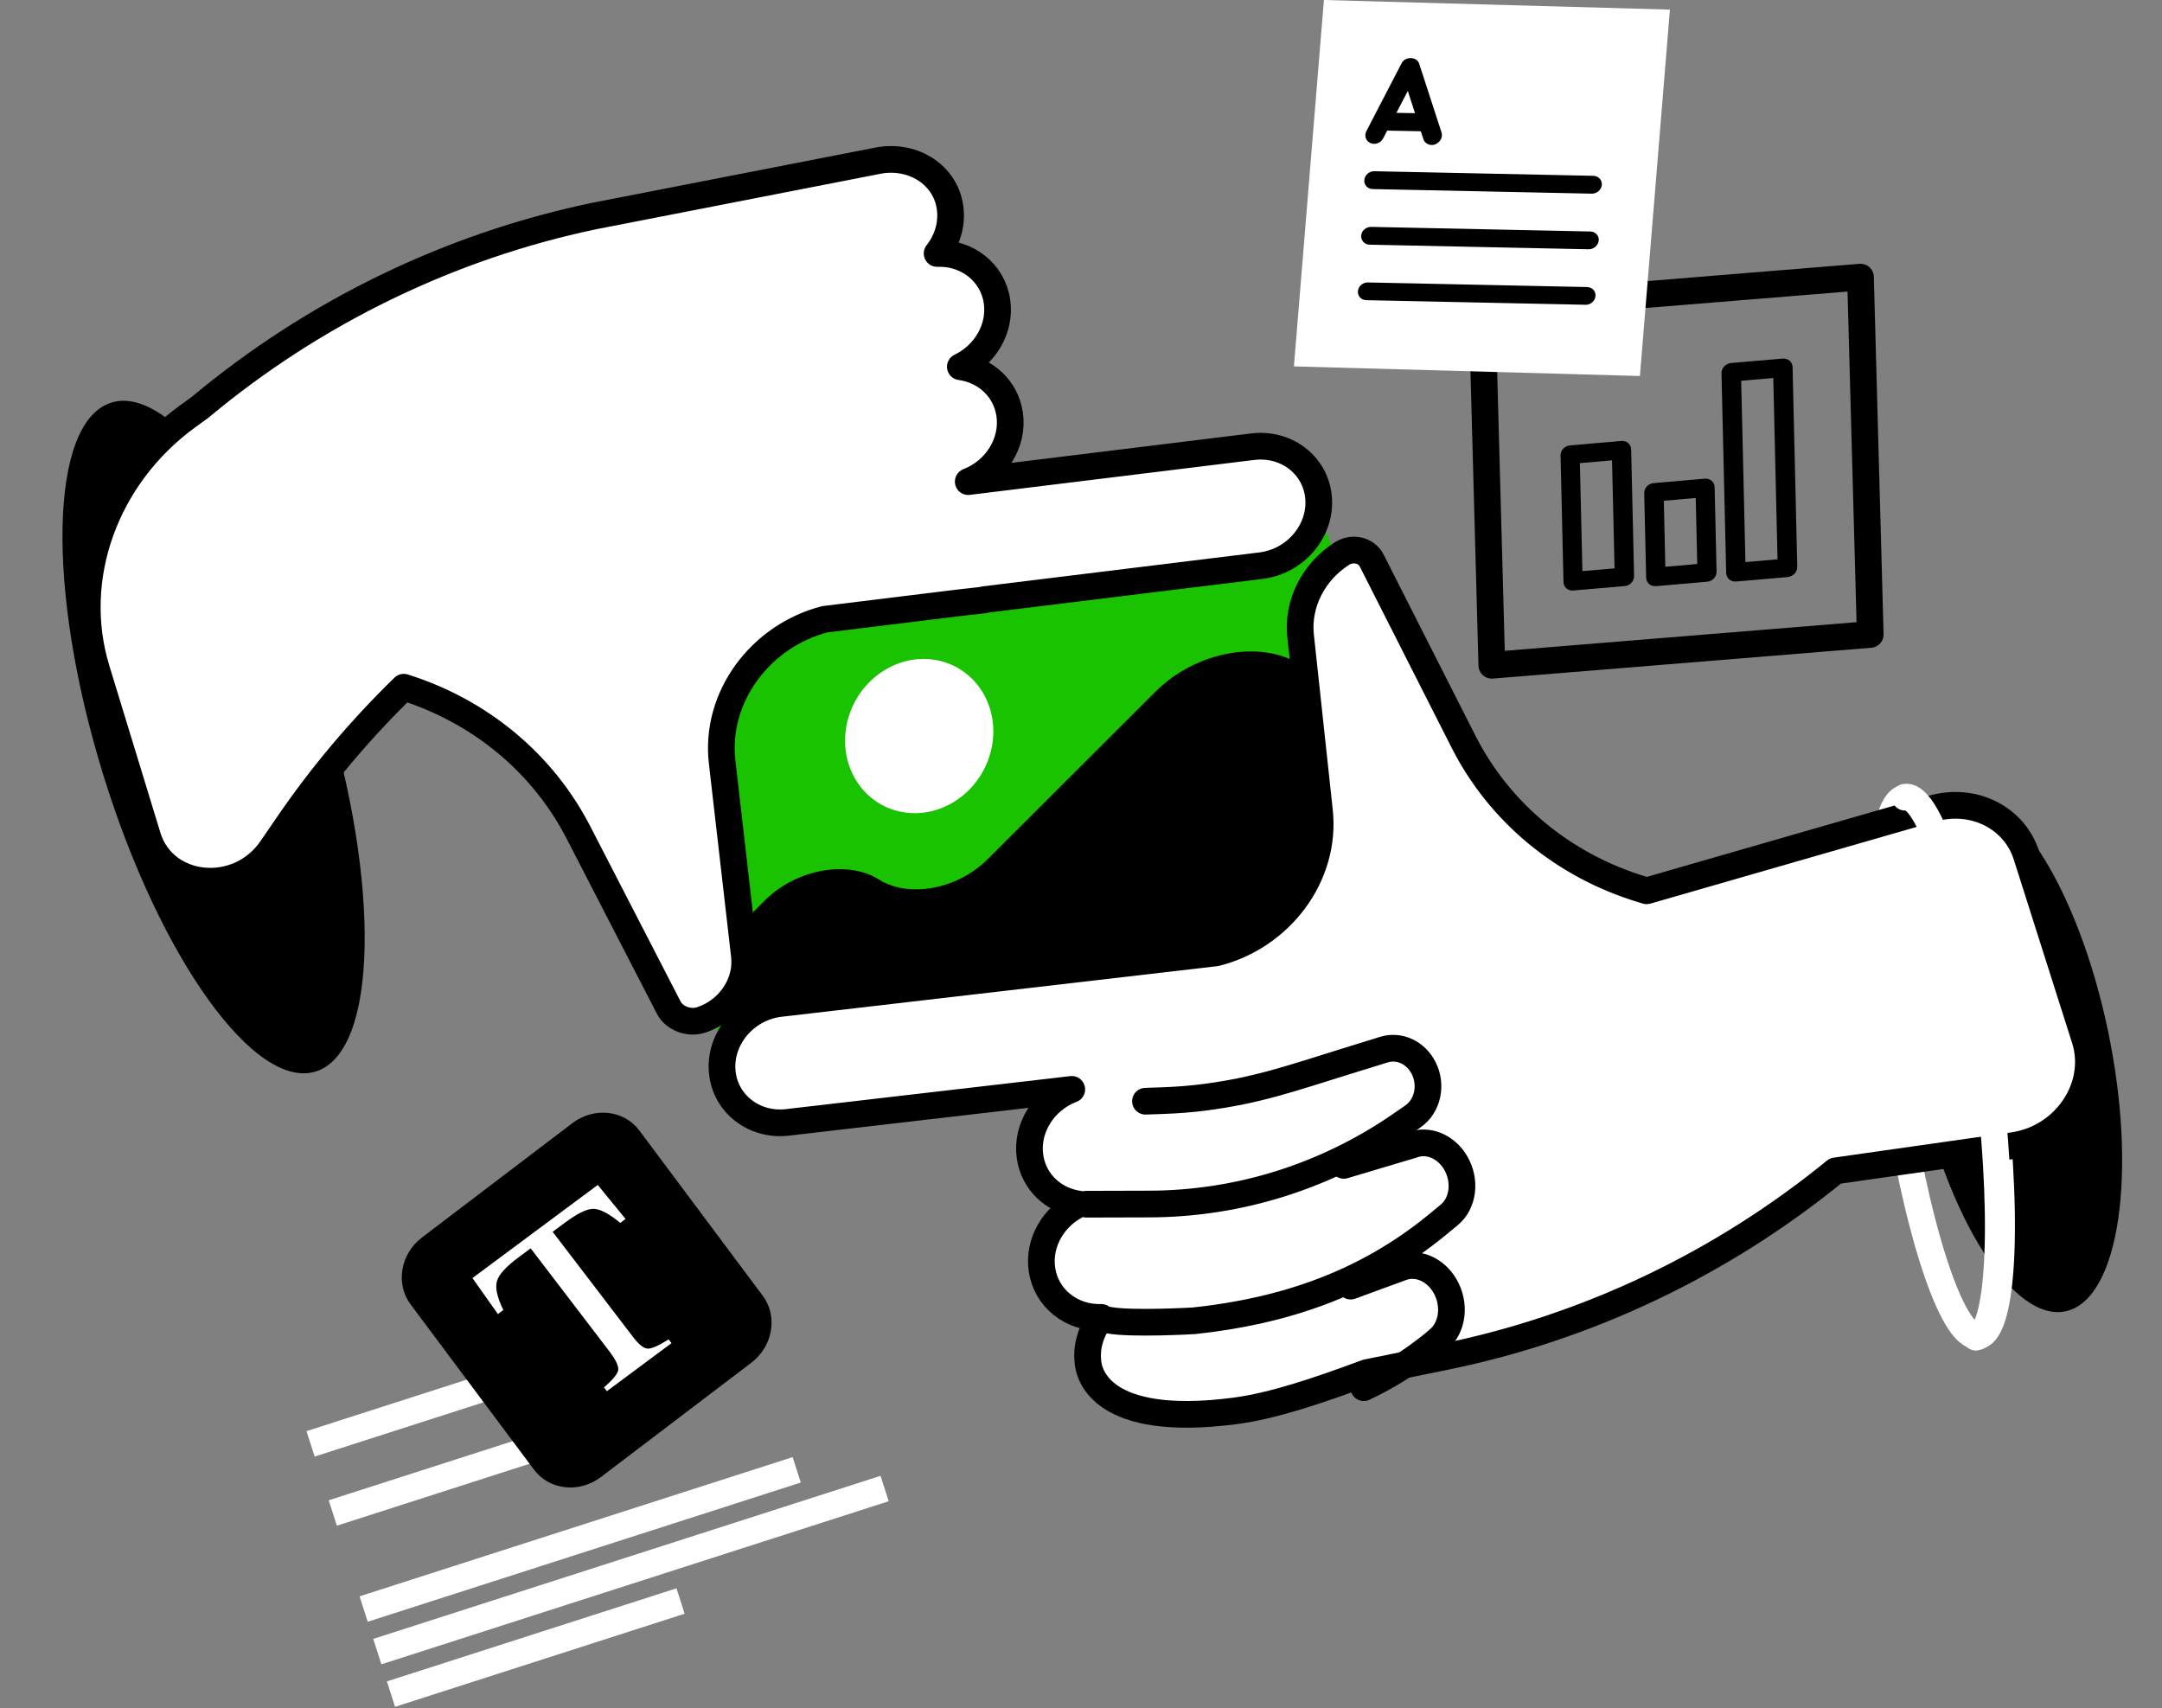 <svg width="162" height="128" viewBox="0 0 162 128" fill="none" xmlns="http://www.w3.org/2000/svg">
<rect x="0" y="0" width="162" height="128" fill="#808080" stroke="none"/>
<path d="M27.248 120.565L59.698 110.134" stroke="white" stroke-width="2"/>
<path d="M28.273 123.754L66.285 111.535" stroke="white" stroke-width="2"/>
<path d="M29.296 126.939L50.994 119.964" stroke="white" stroke-width="2"/>
<path d="M23.271 108.188L40.834 102.543" stroke="white" stroke-width="2"/>
<path d="M24.936 113.368L48.079 105.929" stroke="white" stroke-width="2"/>
<path d="M92.534 75.097L60.947 80.988C56.935 81.734 53.691 79.687 53.702 76.407L53.772 50.591C53.783 47.311 57.042 44.047 61.05 43.303L92.637 37.412C96.649 36.665 99.893 38.713 99.882 41.993L99.812 67.808C99.801 71.088 96.541 74.352 92.534 75.097Z" fill="#1AC300"/>
<path d="M74.28 56.143C74.986 52.999 73.138 50.007 70.154 49.46C67.169 48.913 64.177 51.019 63.471 54.163C62.766 57.306 64.613 60.298 67.598 60.845C70.582 61.392 73.574 59.286 74.28 56.143Z" fill="white"/>
<path d="M54.05 76.51L54.065 70.706L57.277 67.498C59.654 65.124 63.496 64.415 65.862 65.903C68.101 67.316 71.738 66.636 73.988 64.395L86.606 51.803C89.603 48.815 94.451 47.914 97.433 49.793L99.941 51.371L99.898 67.992C99.887 71.241 96.646 74.474 92.662 75.212L61.254 81.047C57.265 81.787 54.039 79.759 54.05 76.51Z" fill="black"/>
<path d="M23.725 80.266C28.3 78.73 28.551 66.274 24.287 52.445C20.023 38.616 12.858 28.651 8.283 30.187C3.708 31.723 3.457 44.179 7.721 58.008C11.985 71.837 19.15 81.802 23.725 80.266Z" fill="black"/>
<path d="M157.938 77.175C155.695 66.507 150.679 58.641 146.734 59.605C142.789 60.569 141.41 69.999 143.653 80.666C145.896 91.334 150.913 99.2 154.857 98.236C158.802 97.272 160.182 87.842 157.938 77.175Z" fill="black"/>
<path d="M149.034 79.348C147.508 68.221 144.678 59.467 142.713 59.796C140.749 60.125 140.393 69.412 141.919 80.54C143.445 91.668 146.275 100.422 148.24 100.092C150.205 99.763 150.56 90.476 149.034 79.348Z" stroke="white" stroke-width="2" stroke-linecap="round" stroke-linejoin="round"/>
<path d="M93.752 33.484L72.551 36.087C74.622 35.286 75.97 33.184 75.653 31.033C75.369 29.11 73.838 27.734 71.958 27.48C73.827 26.584 75.003 24.604 74.704 22.581C74.382 20.397 72.451 18.913 70.218 18.992C71.032 17.956 71.416 16.622 71.142 15.283C70.663 12.943 68.254 11.556 65.782 12.04L44.47 16.198C33.68 18.464 23.526 23.394 15.013 30.504L14.048 31.204C7.885 35.688 5.141 43.316 7.231 50.153L11.061 62.683C12.284 66.685 17.852 67.232 20.339 63.594L21.615 61.735C24.14 58.05 27.041 54.621 30.255 51.493C35.981 53.294 40.662 57.175 43.34 62.371L50.107 75.497C50.53 76.314 51.636 76.73 52.572 76.413C54.665 75.704 56.018 73.67 55.776 71.593L54.11 57.093C53.549 52.225 56.984 47.645 61.806 46.4L71.692 45.186L73.742 44.954L73.736 44.932L94.588 42.372C97.142 42.004 99.025 39.715 98.799 37.261C98.572 34.806 96.317 33.117 93.763 33.485L93.752 33.484Z" fill="white" stroke="black" stroke-width="2" stroke-linecap="round" stroke-linejoin="round"/>
<path d="M144.787 60.582L123.387 66.747L123.029 66.639C117.151 64.855 112.358 60.887 109.659 55.569L102.785 42.008C102.385 41.215 101.343 40.971 100.542 41.486C98.402 42.855 97.2 45.253 97.453 47.64L98.869 60.77C99.394 65.636 95.936 70.188 91.11 71.399L58.354 75.204C55.804 75.556 53.904 77.832 54.115 80.283C54.326 82.734 56.568 84.438 59.119 84.086L80.308 81.627C78.236 82.413 76.877 84.506 77.178 86.654C77.448 88.578 78.964 89.962 80.845 90.224C78.974 91.105 77.787 93.076 78.071 95.1C78.379 97.284 80.296 98.78 82.525 98.711C81.754 99.682 81.358 100.918 81.534 102.179C81.638 102.929 82.469 107.031 92.518 105.721C95.377 105.349 98.711 104.221 102.41 102.851L108.213 101.671C118.919 99.498 129.019 94.69 137.53 87.734L150.839 85.841C154.745 85.284 157.351 81.418 156.22 77.859L151.844 64.098C150.935 61.247 147.849 59.71 144.795 60.59L144.787 60.582Z" fill="white" stroke="black" stroke-width="2" stroke-linecap="round" stroke-linejoin="round"/>
<path d="M85.831 82.514L87.167 82.467C88.195 82.43 89.222 82.354 90.246 82.221C94.214 81.706 96.62 80.844 100.921 79.508L103.706 78.646C104.85 78.292 106.088 78.869 106.674 80.027C107.324 81.31 106.975 82.89 105.869 83.653L104.965 84.279C99.365 88.145 92.841 90.198 86.122 90.218L81.422 90.231" stroke="black" stroke-width="2" stroke-linecap="round" stroke-linejoin="round"/>
<path d="M100.687 87.322L105.836 85.787C106.986 85.343 108.33 85.892 109.057 87.102C109.86 88.442 109.657 90.154 108.589 91.034L107.712 91.757C102.293 96.216 96.143 98.257 89.452 98.967C89.452 98.967 84.723 99.24 83.07 98.916" stroke="black" stroke-width="2" stroke-linecap="round" stroke-linejoin="round"/>
<path d="M148.056 100.195C149.947 99.867 150.289 90.54 148.824 79.367C147.359 68.193 144.638 59.406 142.746 59.735" stroke="white" stroke-width="2" stroke-linecap="round" stroke-linejoin="round"/>
<path d="M101.205 96.37L104.992 94.981C106.159 94.524 107.522 95.089 108.26 96.332C109.075 97.709 108.869 99.468 107.785 100.372C107.785 100.372 105.561 102.389 102.189 103.979" stroke="black" stroke-width="2" stroke-linecap="round" stroke-linejoin="round"/>
<path d="M42.887 84.158L31.625 92.718C30.002 93.952 29.617 96.2 30.766 97.739L40.012 110.121C41.161 111.66 43.408 111.906 45.032 110.672L56.293 102.112C57.917 100.877 58.302 98.63 57.153 97.091L47.907 84.709C46.758 83.17 44.51 82.923 42.887 84.158Z" fill="black"/>
<path d="M35.4 95.765L44.79 88.788L46.874 91.335L46.477 91.631C45.657 90.954 45 90.603 44.511 90.578C44.021 90.552 43.296 90.899 42.334 91.613L41.411 92.298L47.428 100.172C47.878 100.764 48.259 101.058 48.569 101.053C48.879 101.043 49.386 100.816 50.098 100.358L50.317 100.641L45.474 104.241L45.255 103.958C45.921 103.385 46.276 102.952 46.324 102.659C46.372 102.366 46.141 101.886 45.639 101.227L39.763 93.536L38.831 94.23C37.913 94.913 37.378 95.502 37.237 95.993C37.091 96.485 37.252 97.205 37.713 98.16L37.308 98.463L35.409 95.777L35.4 95.765Z" fill="white"/>
<path d="M111.053 23.074L111.783 49.849L140.138 47.539L139.407 20.764L111.053 23.074Z" stroke="black" stroke-width="2" stroke-linecap="round" stroke-linejoin="round"/>
<path d="M133.951 43.239L130.091 43.572C129.689 43.607 129.352 43.328 129.344 42.931L128.992 27.966C128.982 27.58 129.307 27.237 129.709 27.201L133.568 26.869C133.976 26.831 134.309 27.117 134.319 27.503L134.671 42.468C134.679 42.865 134.357 43.197 133.954 43.233L133.951 43.239ZM130.786 42.117L133.192 41.91L132.873 28.324L130.468 28.53L130.786 42.117Z" fill="black"/>
<path d="M127.924 43.587L124.093 43.92C123.683 43.954 123.36 43.678 123.348 43.286L123.202 36.954C123.192 36.57 123.504 36.233 123.913 36.199L127.744 35.865C128.138 35.831 128.473 36.114 128.478 36.498L128.624 42.831C128.632 43.225 128.312 43.555 127.919 43.589L127.924 43.587ZM124.784 42.469L127.176 42.26L127.062 37.313L124.671 37.522L124.784 42.469Z" fill="black"/>
<path d="M121.745 43.914L117.885 44.247C117.49 44.281 117.166 44.004 117.153 43.61L116.934 34.136C116.923 33.747 117.236 33.408 117.632 33.374L121.492 33.041C121.887 33.007 122.213 33.289 122.224 33.678L122.443 43.152C122.451 43.547 122.136 43.881 121.745 43.914ZM118.571 42.794L120.98 42.588L120.791 34.494L118.382 34.701L118.571 42.794Z" fill="black"/>
<path d="M99.202 -8.90908e-05L96.954 27.454L122.88 28.174L125.128 0.72L99.202 -8.90908e-05Z" fill="white"/>
<path d="M119.753 6.304L109.983 6.1C109.6 6.093 109.318 5.787 109.35 5.414C109.382 5.04 109.723 4.754 110.106 4.761L119.876 4.964C120.255 4.973 120.544 5.272 120.507 5.647C120.475 6.02 120.125 6.31 119.753 6.304Z" fill="white"/>
<path d="M119.515 10.466L109.745 10.262C109.362 10.255 109.076 9.95 109.114 9.58C109.147 9.211 109.486 8.919 109.869 8.927L119.639 9.13C120.018 9.139 120.304 9.444 120.271 9.813C120.237 10.181 119.893 10.474 119.515 10.466Z" fill="white"/>
<path d="M119.271 14.511L102.853 14.167C102.475 14.158 102.194 13.853 102.229 13.489C102.265 13.115 102.598 12.821 102.976 12.83L119.394 13.174C119.772 13.183 120.058 13.487 120.026 13.859C119.991 14.223 119.649 14.52 119.271 14.511Z" fill="black"/>
<path d="M119.037 18.678L102.62 18.334C102.241 18.325 101.964 18.014 101.996 17.641C102.03 17.277 102.366 16.992 102.744 17.001L119.162 17.345C119.54 17.354 119.829 17.652 119.794 18.016C119.761 18.384 119.415 18.687 119.037 18.678Z" fill="black"/>
<path d="M118.793 22.836L102.375 22.492C101.997 22.483 101.717 22.182 101.751 21.814C101.786 21.435 102.123 21.155 102.501 21.164L118.919 21.508C119.297 21.517 119.585 21.81 119.55 22.189C119.517 22.561 119.173 22.849 118.795 22.84L118.793 22.836Z" fill="black"/>
<path d="M107.266 10.863C106.992 10.856 106.74 10.691 106.654 10.425L105.488 6.815L103.64 10.367C103.468 10.712 103.042 10.873 102.687 10.719C102.344 10.57 102.208 10.175 102.384 9.824L105.028 4.73C105.282 4.217 106.16 4.233 106.334 4.755L108.017 9.933C108.125 10.288 107.907 10.678 107.539 10.814C107.45 10.855 107.353 10.868 107.266 10.863Z" fill="black"/>
<path d="M106.49 9.836L103.679 9.781C103.3 9.772 103.013 9.466 103.047 9.095C103.081 8.725 103.426 8.43 103.806 8.438L106.617 8.493C107.006 8.498 107.283 8.807 107.249 9.178C107.215 9.549 106.874 9.843 106.49 9.836Z" fill="black"/>
</svg>
